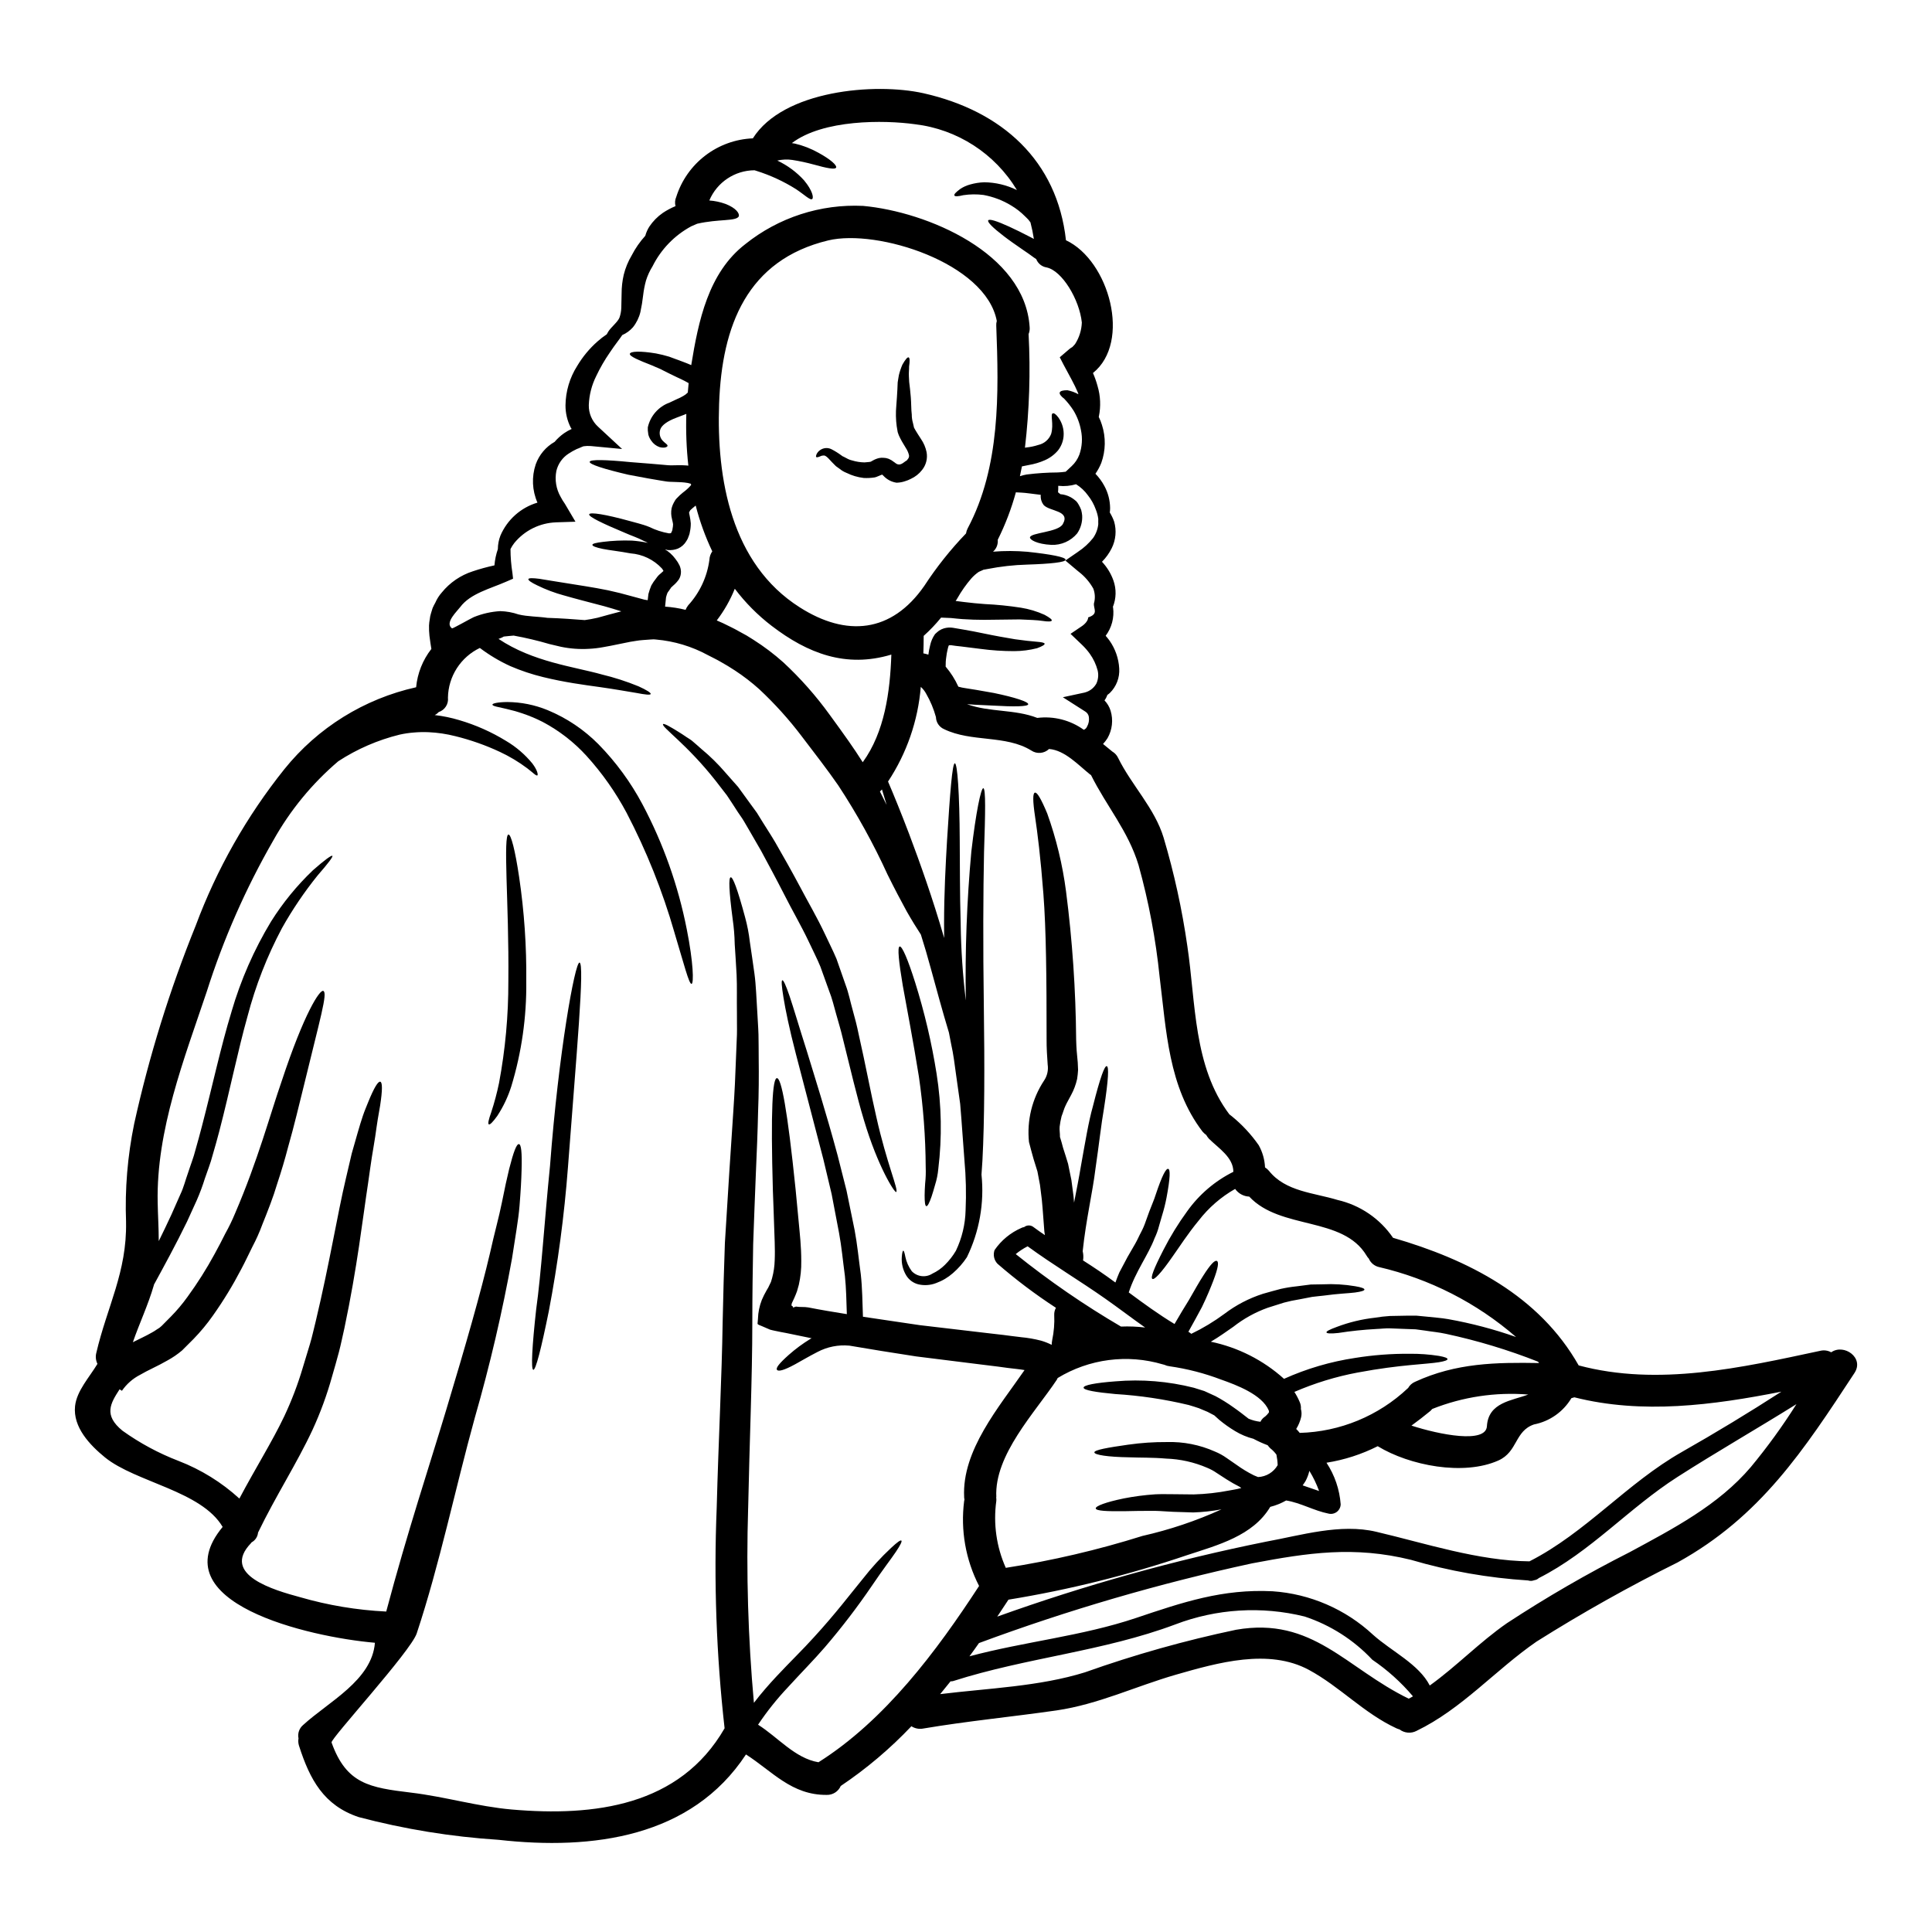 <?xml version="1.0" encoding="UTF-8"?>
<!-- Uploaded to: ICON Repo, www.iconrepo.com, Generator: ICON Repo Mixer Tools -->
<svg fill="#000000" width="800px" height="800px" version="1.1" viewBox="144 144 512 512" xmlns="http://www.w3.org/2000/svg">
 <g>
  <path d="m629.29 502.37c3.367-2.363 8.824 1.441 6.164 5.488-13.434 20.469-24.887 38.039-46.863 50.195h0.004c-12.812 6.359-25.289 13.363-37.395 20.984-10.973 7.578-19.715 17.816-31.82 23.672h0.004c-1.449 0.746-3.199 0.594-4.496-0.395-0.293-0.078-0.578-0.18-0.852-0.309-8.598-3.988-14.934-11.02-23.164-15.469-10.66-5.742-24.094-1.926-35.234 1.27-10.691 3.082-20.508 7.836-31.648 9.473-11.809 1.695-23.645 2.828-35.375 4.809v0.004c-1.07 0.191-2.176-0.031-3.086-0.621-5.641 5.949-11.918 11.258-18.723 15.832-0.641 1.469-2.106 2.402-3.707 2.363-9.305 0.086-14.422-6.25-21.406-10.719-14.453 21.977-40.586 25.422-65.555 22.625-12.523-0.805-24.941-2.82-37.078-6.023-9.25-3.086-12.953-9.957-15.812-18.895v0.004c-0.203-0.637-0.254-1.312-0.141-1.969-0.277-1.328 0.203-2.703 1.25-3.566 6.731-6.164 18.211-11.809 19.004-21.773-17.59-1.527-56.984-10.629-40.355-30.699-5.629-9.562-22.996-11.809-31.168-18.414-4.016-3.277-8.539-8-7.945-13.602 0.453-4.074 3.762-7.582 5.938-11.199h-0.004c-0.438-0.887-0.547-1.898-0.312-2.859 2.859-12.305 8.148-21.434 7.891-34.727h0.004c-0.332-8.73 0.391-17.465 2.148-26.02 3.961-17.941 9.422-35.52 16.316-52.547 5.578-14.984 13.512-28.98 23.504-41.461 8.836-10.98 21.145-18.633 34.902-21.691 0.348-3.703 1.75-7.223 4.039-10.152-0.168-1.02-0.34-2.148-0.508-3.481-0.098-0.914-0.137-1.836-0.113-2.754 0.031-0.559 0.098-1.117 0.199-1.668 0.051-0.512 0.152-1.012 0.309-1.5l0.371-1.215 0.027-0.082 0.113-0.312 0.027-0.031 0.082-0.168 0.168-0.367 0.371-0.68v-0.004c0.43-0.988 1.012-1.902 1.727-2.711 2.133-2.621 4.984-4.566 8.203-5.602 1.879-0.633 3.797-1.156 5.738-1.574 0.121-1.465 0.426-2.91 0.902-4.301 0.008-1.23 0.238-2.445 0.684-3.59 1.809-4.227 5.406-7.43 9.812-8.738-1.414-3.211-1.574-6.832-0.453-10.156 0.902-2.516 2.676-4.621 5-5.945 0.734-0.867 1.582-1.637 2.512-2.293 0.633-0.438 1.305-0.816 2.008-1.129-0.082-0.141-0.195-0.254-0.281-0.426h0.004c-0.902-1.809-1.367-3.805-1.359-5.824 0.043-3.711 1.117-7.336 3.109-10.465 1.445-2.426 3.258-4.609 5.375-6.477 0.773-0.688 1.594-1.324 2.457-1.895 0.117-0.246 0.25-0.48 0.395-0.707 0.762-1.215 2.488-2.519 2.969-3.707 0.297-0.848 0.461-1.734 0.484-2.629 0.027-1.156 0.055-2.406 0.082-3.731-0.004-1.688 0.188-3.367 0.566-5.008 0.449-1.812 1.164-3.547 2.121-5.148 0.965-1.875 2.172-3.613 3.59-5.176 0.234-0.859 0.594-1.68 1.074-2.434 0.957-1.43 2.176-2.668 3.594-3.644 1.051-0.699 2.172-1.297 3.34-1.781-0.211-0.809-0.145-1.668 0.195-2.434 1.375-4.363 4.062-8.195 7.699-10.973 3.633-2.781 8.035-4.371 12.605-4.555 8.035-12.754 32.355-14.82 45.191-11.961 20.898 4.695 35.465 17.902 37.785 38.965 11.453 5.371 17.395 26.98 7.152 35.184h0.004c0.488 1.117 0.898 2.273 1.215 3.449 0.781 2.629 0.898 5.406 0.344 8.09l-0.031 0.086c0.344 0.68 0.629 1.391 0.848 2.121 1.059 3.281 1 6.824-0.168 10.07-0.406 1.016-0.93 1.984-1.555 2.883 0.934 0.961 1.73 2.043 2.363 3.223 0.98 1.797 1.504 3.809 1.527 5.856 0 0.395-0.027 0.789-0.086 1.18 0.469 0.77 0.859 1.582 1.16 2.434 0.668 2.344 0.438 4.856-0.652 7.039-0.66 1.328-1.527 2.539-2.574 3.59 1.34 1.426 2.371 3.113 3.027 4.953 0.812 2.277 0.762 4.769-0.141 7.012 0.031 0.055 0.051 0.109 0.055 0.172 0.344 2.652-0.359 5.336-1.969 7.477 0.344 0.426 0.707 0.82 1.02 1.27v0.004c1.527 2.172 2.422 4.727 2.574 7.379 0.16 2.441-0.762 4.828-2.516 6.535-0.199 0.199-0.426 0.312-0.625 0.48-0.109 0.254-0.195 0.512-0.34 0.789-0.141 0.277-0.285 0.453-0.426 0.676l0.004-0.004c0.742 0.766 1.297 1.699 1.613 2.719 0.746 2.441 0.453 5.082-0.82 7.297-0.344 0.543-0.738 1.055-1.18 1.527 0.82 0.676 1.641 1.328 2.461 2.008 0.664 0.387 1.199 0.969 1.527 1.668 3.566 7.266 9.703 13.32 12.074 21.18 2.789 9.395 4.887 18.977 6.277 28.676 2.262 15.074 1.574 31.93 11.145 44.629v0.004c0.207 0.141 0.402 0.289 0.594 0.453 2.742 2.223 5.16 4.82 7.184 7.719 1.004 1.805 1.578 3.816 1.668 5.883 0.395 0.242 0.75 0.547 1.047 0.906 4.383 5.512 11.879 5.797 18.184 7.719 5.984 1.375 11.23 4.953 14.691 10.023 19.969 5.797 38.719 15.328 49.199 33.82 21.098 5.629 43.156 0.594 64.027-3.871 0.98-0.234 2.016-0.094 2.894 0.395zm-21.293 30.402c4.383-5.289 8.414-10.852 12.078-16.66-10.465 6.531-21.129 12.637-31.508 19.285-12.922 8.266-23.023 19.852-36.766 26.812l-0.004 0.004c-0.336 0.309-0.762 0.504-1.215 0.562-0.52 0.215-1.102 0.234-1.637 0.059-10.512-0.66-20.918-2.488-31.023-5.461-15.047-3.703-27.184-1.898-42.117 0.934-24.594 5.316-48.777 12.375-72.371 21.125-0.824 1.18-1.668 2.363-2.519 3.508 14.594-3.902 29.809-5.344 44.117-10.152 12.445-4.188 22.965-7.75 36.211-7.086h0.004c9.941 0.68 19.348 4.754 26.641 11.543 4.891 4.383 12.102 7.75 15.016 13.434 7.129-5.117 13.184-11.48 20.469-16.531 10.48-6.875 21.34-13.156 32.523-18.812 11.539-6.246 23.477-12.414 32.102-22.562zm-18.277-3.988c8.965-5.094 17.758-10.422 26.371-15.98-18.156 3.59-36.852 6.055-54.867 1.5-0.258 0.09-0.523 0.164-0.789 0.223-2.16 3.621-5.758 6.152-9.898 6.961-5.176 1.75-4.269 7.238-9.445 9.555-9.219 4.129-23.559 1.359-31.984-3.785-4.269 2.156-8.852 3.633-13.574 4.379 2.172 3.293 3.469 7.086 3.758 11.023-0.02 0.789-0.395 1.523-1.023 2.004-0.625 0.477-1.438 0.645-2.199 0.457-3.844-0.762-7.379-2.859-11.227-3.481-1.32 0.754-2.742 1.324-4.215 1.695-4.582 7.691-13.914 10.125-22.004 12.785-15.438 5.238-31.281 9.188-47.371 11.809l-2.973 4.496 0.004-0.004c23.211-8.34 47.004-14.977 71.184-19.852 9.332-1.695 19.738-4.891 29.27-2.629 13.121 3.082 27.008 7.695 40.586 7.832 14.953-7.609 25.836-20.73 40.398-28.988zm-37.84-23.562c-0.105-0.113-0.199-0.238-0.285-0.363-7.93-3.129-16.102-5.598-24.434-7.383-1.926-0.426-3.762-0.566-5.488-0.852-0.879-0.113-1.723-0.227-2.516-0.34l-2.406-0.086c-1.527-0.055-2.973-0.113-4.328-0.168-1.359-0.055-2.602 0.141-3.762 0.168v0.004c-3.344 0.18-6.676 0.527-9.98 1.047-2.094 0.227-3.055 0.141-3.148-0.141-0.094-0.285 0.734-0.734 2.754-1.473 3.25-1.23 6.641-2.043 10.094-2.43 1.305-0.219 2.617-0.371 3.938-0.453 1.414-0.031 2.941-0.059 4.555-0.086h2.516l2.66 0.254c1.84 0.223 3.785 0.312 5.824 0.676v0.004c6.086 1.09 12.07 2.668 17.902 4.723-10.43-9.055-22.918-15.422-36.371-18.551-1.188-0.281-2.176-1.113-2.66-2.234-0.23-0.234-0.434-0.5-0.594-0.789-6.277-10.492-22.793-6.731-31.094-15.641-1.496-0.059-2.875-0.812-3.734-2.035-3.738 2.125-7.016 4.969-9.645 8.371-3.027 3.676-5.062 6.926-6.785 9.332-3.336 4.836-5.035 6.477-5.512 6.137-0.477-0.34 0.254-2.434 2.945-7.691 1.82-3.562 3.918-6.977 6.277-10.211 3.16-4.441 7.367-8.039 12.25-10.469 0-3.816-3.844-6.191-6.445-8.738h-0.004c-0.281-0.309-0.527-0.652-0.734-1.02-0.363-0.262-0.695-0.562-0.988-0.902-9.055-11.848-9.59-26.766-11.371-41.031v-0.004c-1.023-10.012-2.891-19.918-5.59-29.613-2.754-9.055-8.484-15.582-12.594-23.844-0.074-0.02-0.141-0.059-0.199-0.113-3.055-2.434-6.731-6.481-10.918-6.789-1.285 1.227-3.25 1.391-4.723 0.395-6.785-4.188-15.836-2.121-23.105-5.656-1.277-0.555-2.113-1.801-2.148-3.195-0.594-2.156-1.457-4.227-2.574-6.164-0.367-0.695-0.855-1.316-1.441-1.844-0.734 8.961-3.719 17.59-8.68 25.09 1.527 3.562 3.449 8.266 5.598 13.914 2.859 7.582 6.195 16.926 9.277 27.551 0-1.18-0.027-2.402-0.027-3.562 0-8.426 0.426-15.98 0.789-22.285 0.789-12.594 1.387-20.449 2.066-20.449 0.68 0 1.242 7.832 1.301 20.535 0.059 6.297 0 13.828 0.254 22.145h-0.004c0.094 6.742 0.547 13.473 1.359 20.164-0.223-13.176 0.266-26.355 1.465-39.48 1.215-10.406 2.547-16.77 3.168-16.77 0.68 0.086 0.539 6.59 0.195 16.969-0.223 10.438-0.281 24.797-0.055 40.727 0.223 15.93 0.195 30.402-0.367 40.934-0.086 1.332-0.168 2.602-0.254 3.789h0.004c0.781 7.516-0.562 15.098-3.875 21.891-1.035 1.566-2.285 2.984-3.707 4.211-1.305 1.148-2.809 2.039-4.441 2.629-1.484 0.574-3.109 0.695-4.664 0.344-1.355-0.324-2.523-1.176-3.254-2.363-0.891-1.469-1.305-3.176-1.18-4.891 0.082-1.102 0.223-1.668 0.395-1.668 0.168 0 0.34 0.539 0.539 1.574h-0.004c0.289 1.398 0.875 2.723 1.727 3.871 1.438 1.484 3.723 1.746 5.457 0.621 1.23-0.574 2.348-1.359 3.309-2.316 1.129-1.113 2.109-2.367 2.914-3.734 1.602-3.344 2.477-6.988 2.57-10.691 0.203-4.449 0.098-8.91-0.309-13.348-0.395-4.863-0.676-9.73-1.129-14.906-0.367-2.574-0.734-5.176-1.102-7.832-0.367-2.656-0.676-5.305-1.285-7.988-0.195-1.047-0.395-2.039-0.59-3.055-1.812-5.973-3.336-11.684-4.781-16.926-0.879-3.223-1.75-6.223-2.656-9.055-1.133-1.723-2.406-3.785-3.762-6.164-1.527-2.797-3.25-6.055-5.008-9.617l-0.004 0.004c-3.754-8.238-8.141-16.18-13.113-23.746-1.387-2.008-2.996-4.211-4.664-6.418s-3.336-4.352-5.035-6.617c-3.387-4.473-7.156-8.645-11.254-12.473-2.019-1.812-4.172-3.469-6.441-4.957l-1.867-1.18-1.754-1.02c-1.129-0.676-2.363-1.242-3.543-1.867-4.238-2.305-8.91-3.711-13.715-4.129-0.195-0.027-0.648-0.055-0.648-0.055l-0.961 0.055-1.926 0.141c-1.305 0.086-2.203 0.312-3.277 0.453-2.289 0.426-4.641 0.992-7.156 1.414-1.262 0.238-2.539 0.391-3.82 0.453-2.484 0.148-4.973-0.031-7.41-0.535-1.047-0.254-2.094-0.512-3.109-0.734v-0.004c-3.109-0.91-6.262-1.656-9.445-2.234-0.879 0.059-1.754 0.168-2.629 0.254l-0.004 0.004c-0.293 0.184-0.605 0.332-0.93 0.449l-0.453 0.168c9.133 6.109 19.852 7.324 27.348 9.418v0.004c3.328 0.797 6.59 1.852 9.758 3.148 2.176 0.992 3.332 1.727 3.223 2.039s-1.445 0.168-3.789-0.285c-2.316-0.371-5.656-0.992-9.84-1.574-4.184-0.582-9.219-1.242-14.875-2.629-2.981-0.723-5.894-1.695-8.711-2.91-2.856-1.305-5.559-2.918-8.062-4.809-2.492 1.191-4.602 3.055-6.094 5.375-1.492 2.324-2.312 5.016-2.359 7.777 0.203 1.703-0.828 3.312-2.461 3.844-0.293 0.332-0.648 0.598-1.047 0.789 2.223 0.254 4.418 0.711 6.562 1.359 4.332 1.277 8.48 3.121 12.332 5.484 2.656 1.566 5.019 3.59 6.977 5.977 1.387 1.84 1.527 2.973 1.359 3.148-0.285 0.285-1.18-0.707-2.715-1.867-2.25-1.688-4.668-3.137-7.211-4.328-3.805-1.781-7.773-3.18-11.852-4.184-2.309-0.586-4.668-0.938-7.043-1.047-1.32-0.062-2.644-0.031-3.961 0.086-1.262 0.098-2.519 0.285-3.758 0.562-5.769 1.422-11.258 3.801-16.234 7.043-6.93 5.898-12.754 12.984-17.195 20.93-7.309 12.703-13.234 26.152-17.668 40.121-5.996 17.875-13.406 36.738-13.008 55.891 0.055 3.281 0.285 6.762 0.285 10.234 1.129-2.289 2.258-4.641 3.367-7.047 0.789-1.75 1.574-3.531 2.363-5.344 0.852-1.75 1.359-3.844 2.066-5.797 0.621-1.949 1.469-4.07 1.922-5.934 0.566-2.066 1.18-4.133 1.699-6.223 2.797-10.691 5.004-21.098 7.871-30.461l-0.004-0.004c2.438-8.375 5.953-16.398 10.465-23.867 3.129-4.977 6.859-9.547 11.113-13.605 3.086-2.715 4.926-4.047 5.148-3.816 0.223 0.227-1.16 2.035-3.844 5.117h-0.004c-3.551 4.402-6.731 9.094-9.5 14.027-3.945 7.414-7.012 15.266-9.137 23.387-2.574 9.164-4.641 19.543-7.477 30.434-0.539 2.121-1.16 4.238-1.754 6.297-0.59 2.289-1.355 4.102-2.035 6.137h-0.004c-0.613 1.992-1.34 3.949-2.176 5.859-0.879 1.922-1.723 3.785-2.574 5.656-3 6.164-6.027 11.68-8.797 16.766v0.086c-1.496 5.203-3.816 10.066-5.57 15.129 1.84-0.934 3.543-1.695 4.949-2.516v0.004c0.492-0.262 0.965-0.555 1.418-0.879 0.465-0.25 0.895-0.562 1.27-0.934 0.82-0.824 1.609-1.641 2.406-2.434v0.004c1.613-1.637 3.098-3.398 4.438-5.266 2.633-3.609 5.023-7.387 7.156-11.312 1.043-1.867 1.969-3.703 2.883-5.512v0.004c0.961-1.719 1.82-3.496 2.574-5.32 6.082-14.137 9.25-26.133 12.359-35.066 5.969-18.047 10.098-24.297 11.02-23.871 1.211 0.539-0.852 7.324-5.262 25.539-1.16 4.582-2.363 9.867-4.102 15.949-0.789 3.055-1.75 6.277-2.887 9.703-1.016 3.449-2.434 7.043-3.961 10.832h0.004c-0.727 1.969-1.586 3.887-2.57 5.742-0.965 1.926-1.898 3.961-2.973 5.969v-0.004c-2.215 4.258-4.715 8.363-7.488 12.281-1.547 2.207-3.269 4.285-5.148 6.219-1.02 0.992-2.039 2.012-3.055 3.055-1.188 1.004-2.477 1.887-3.844 2.633-2.629 1.527-5.176 2.574-7.269 3.816-1.934 0.992-3.586 2.445-4.816 4.234l-0.621-0.395c-2.434 3.758-4.297 6.844 0.762 10.973 4.59 3.285 9.578 5.977 14.848 8 5.953 2.293 11.426 5.68 16.137 9.984 4.297-8.117 8.711-15.102 11.906-21.832 1.953-4.152 3.59-8.441 4.891-12.84 0.648-2.148 1.27-4.211 1.895-6.25 0.621-2.039 1.02-4.043 1.527-5.996 3.734-15.668 5.742-28.367 8.004-37.895 0.562-2.406 1.074-4.609 1.555-6.648 0.566-2.008 1.102-3.844 1.574-5.512 0.473-1.664 0.934-3.148 1.387-4.496 0.453-1.348 0.965-2.492 1.359-3.508 1.641-4.047 2.688-5.656 3.25-5.488s0.594 2.148-0.055 6.359c-0.195 1.047-0.395 2.234-0.621 3.594-0.227 1.359-0.426 2.887-0.676 4.582s-0.594 3.543-0.906 5.543-0.621 4.269-0.965 6.691c-1.469 9.562-2.856 22.258-6.297 38.551-0.48 2.035-0.879 4.156-1.441 6.277s-1.18 4.297-1.84 6.562c-1.34 4.816-3.059 9.516-5.148 14.055-4.129 8.879-9.785 17.59-14.453 27.262-0.102 1.102-0.746 2.078-1.723 2.602-0.055 0.059-0.086 0.141-0.141 0.199-8.117 8.426 6.277 12.5 12.953 14.309 7.453 2.164 15.129 3.445 22.879 3.82 5.629-21.18 11.48-38.715 15.922-53.531 5.231-17.367 9.109-30.941 11.566-41.406 1.156-5.258 2.406-9.645 3.148-13.383 0.742-3.738 1.387-6.691 1.949-8.992 1.18-4.637 1.969-6.617 2.574-6.562 0.605 0.055 0.852 2.148 0.707 6.957-0.055 2.43-0.227 5.512-0.539 9.387-0.312 3.879-1.156 8.371-1.969 13.801h0.004c-2.578 14.293-5.883 28.441-9.895 42.395-5.176 18.75-9.305 38.801-15.387 57.129-1.574 4.75-22.906 27.973-22.57 28.906 3.938 11.02 10.098 11.961 21.098 13.293 8.965 1.074 17.621 3.676 26.645 4.469 21.887 1.895 44.512-0.879 56.418-21.523-2.188-19.414-2.887-38.965-2.09-58.488 0.48-18.184 1.355-34.477 1.574-49.125 0.141-7.266 0.367-14.395 0.594-20.984 0.422-6.59 0.789-12.785 1.156-18.582 0.371-5.797 0.734-11.199 1.074-16.262 0.34-5.066 0.566-9.727 0.707-14.082 0.082-2.176 0.168-4.269 0.254-6.277 0.055-1.969-0.031-3.906 0-5.742-0.059-3.676 0.055-7.086-0.086-10.098-0.141-3.012-0.367-5.797-0.508-8.266h0.004c-0.043-2.188-0.223-4.367-0.539-6.531-0.988-7.551-1.102-10.941-0.535-11.082 0.566-0.141 1.777 2.969 3.816 10.547 0.594 2.16 1.02 4.363 1.273 6.586 0.367 2.488 0.789 5.289 1.215 8.398 0.43 3.109 0.508 6.535 0.762 10.297 0.086 1.867 0.254 3.844 0.312 5.879 0.055 2.035 0.027 4.156 0.055 6.363 0.059 4.441 0.031 9.191-0.168 14.281-0.109 5.117-0.34 10.547-0.594 16.348-0.254 5.797-0.453 11.965-0.703 18.5-0.113 6.531-0.227 13.32-0.227 20.785 0 14.82-0.734 31.191-1.102 49.199l-0.004 0.004c-0.531 17.211-0.02 34.438 1.527 51.586 1.969-2.574 4.016-4.891 5.969-6.988 3.676-3.938 7.086-7.211 9.926-10.379 5.742-6.25 9.758-11.594 13.039-15.582 2.262-2.898 4.746-5.609 7.434-8.117 1.668-1.555 2.492-2.121 2.715-1.926 0.223 0.195-0.223 1.133-1.473 3-1.246 1.867-3.422 4.637-6.277 8.879-3.867 5.688-8.051 11.156-12.527 16.375-2.824 3.281-6.25 6.734-9.758 10.578v0.004c-2.922 3.086-5.582 6.418-7.945 9.953 5.316 3.367 9.785 8.906 16.008 9.953 17.621-11.117 31.309-29.441 42.562-46.719-3.566-6.934-4.945-14.781-3.957-22.512 0.012-0.145 0.043-0.285 0.086-0.426-0.059-0.199-0.09-0.41-0.086-0.621-0.621-12.387 9.219-23.812 16.008-33.656-0.621-0.109-1.305-0.195-2.035-0.285l-2.406-0.281-2.519-0.344c-1.527-0.168-3.055-0.367-4.555-0.562-5.992-0.734-11.734-1.449-17.219-2.148-6.25-0.965-12.133-1.898-17.711-2.859v0.004c-2.914-0.27-5.84 0.312-8.43 1.68-2.434 1.242-4.352 2.406-5.902 3.25-3.086 1.695-4.527 1.969-4.836 1.473-0.312-0.496 0.508-1.613 3.109-3.938 1.801-1.594 3.742-3.027 5.797-4.277 0.102-0.035 0.195-0.082 0.281-0.141-0.762-0.168-1.574-0.312-2.316-0.48l-3.281-0.676c-0.82-0.168-1.637-0.344-2.461-0.48-0.988-0.227-2.09-0.395-2.969-0.652-0.762-0.34-1.527-0.648-2.289-0.988-0.34-0.168-0.824-0.254-1.02-0.539l0.113-1.328c0.047-1.719 0.391-3.41 1.02-5.008 0.363-0.855 0.777-1.688 1.242-2.492l0.48-0.82 0.254-0.535c0.195-0.344 0.281-0.621 0.453-0.938l0.312-1.059c0.406-1.516 0.633-3.07 0.676-4.637 0.141-3.223-0.086-6.617-0.168-9.699-0.113-3.148-0.195-6.055-0.312-8.742-0.621-21.605-0.086-29.836 1.074-29.863 1.16-0.027 2.754 8.117 4.949 29.496 0.254 2.656 0.539 5.543 0.824 8.66 0.285 3.117 0.676 6.387 0.676 10.32 0.035 2.117-0.184 4.231-0.648 6.297-0.168 0.539-0.312 1.105-0.48 1.699-0.227 0.562-0.453 1.242-0.707 1.75l-0.621 1.332-0.086 0.25c-0.082 0.227-0.082 0.68 0.227 0.594l0.141 0.395c0.082 0 0.762-0.254 0.762-0.254 1.074 0.199 2.176 0.027 3.277 0.227 3.281 0.648 6.691 1.215 10.211 1.777-0.113-3.477-0.168-6.871-0.508-10.098-0.539-3.988-0.879-7.805-1.555-11.414s-1.359-7.086-1.969-10.32c-0.789-3.25-1.527-6.336-2.207-9.277-3.055-11.68-5.43-20.785-7.238-27.746-1.812-6.957-2.797-11.875-3.309-15.016-0.512-3.141-0.594-4.527-0.312-4.609 0.285-0.082 0.906 1.215 1.926 4.211 1.02 2.996 2.402 7.75 4.582 14.594 2.09 6.871 4.977 15.867 8.145 27.602 0.738 2.941 1.523 6.051 2.363 9.332 0.676 3.336 1.387 6.816 2.148 10.492 0.703 3.703 1.074 7.664 1.637 11.738 0.395 3.562 0.426 7.32 0.566 11.199 4.809 0.734 9.812 1.441 15.074 2.234 5.57 0.648 11.414 1.328 17.535 2.062 1.527 0.168 3.082 0.367 4.664 0.539l2.148 0.281 2.363 0.285v0.008c1.832 0.16 3.644 0.473 5.426 0.934 0.965 0.281 1.902 0.652 2.805 1.105 0.016-0.43 0.062-0.855 0.141-1.277 0.461-2.18 0.641-4.414 0.535-6.641-0.027-0.664 0.133-1.32 0.453-1.898-5.43-3.531-10.605-7.434-15.496-11.68-0.914-0.965-1.211-2.363-0.766-3.621 1.766-2.574 4.223-4.602 7.086-5.852 0.227-0.125 0.477-0.203 0.734-0.227 0.75-0.602 1.816-0.59 2.547 0.027 0.988 0.734 1.969 1.418 2.969 2.094-0.027-0.312-0.082-0.648-0.141-0.961-0.254-3.027-0.395-5.715-0.676-8.457-0.168-1.301-0.312-2.602-0.48-3.871-0.227-1.215-0.453-2.406-0.68-3.59-0.34-1.105-0.676-2.207-1.02-3.281-0.395-1.414-0.848-3.027-1.215-4.496l-0.004-0.004c-0.594-5.731 0.816-11.484 3.992-16.293 0.84-1.242 1.184-2.758 0.961-4.242-0.141-1.812-0.312-4.723-0.285-6.562 0-16.402-0.113-29.102-0.852-38.715-0.734-9.613-1.574-16.207-2.203-20.422-0.629-4.211-0.621-6.195-0.055-6.363s1.574 1.445 3.277 5.512c2.394 6.676 4.062 13.586 4.981 20.617 1.684 13.031 2.578 26.148 2.684 39.285 0.059 2.258 0.168 3.562 0.426 6.109l0.086 1.949c-0.043 0.805-0.129 1.609-0.254 2.406-0.328 1.469-0.859 2.891-1.574 4.215-0.594 1.156-1.18 2.121-1.527 2.914-0.395 0.82-0.648 1.84-1.02 2.754-0.227 0.906-0.395 1.828-0.508 2.754-0.086 0.906 0.113 1.812 0.082 2.715 0.312 0.961 0.539 1.812 0.824 2.887 0.453 1.414 0.906 2.797 1.328 4.238 0.285 1.418 0.594 2.859 0.879 4.301 0.168 1.414 0.371 2.856 0.566 4.297 0.055 0.562 0.082 1.129 0.141 1.695 0.676-3.453 1.301-6.59 1.781-9.5 1.211-6.734 2.062-11.965 3.191-15.953 2.012-7.973 3.148-10.887 3.707-10.719 0.559 0.168 0.48 3.309-0.762 11.285-0.707 3.938-1.273 9.277-2.262 16.035-0.734 6.082-2.488 13.348-3.367 21.719l-0.004 0.004c0.168 0.684 0.215 1.395 0.145 2.094-0.004 0.113-0.023 0.23-0.059 0.34 2.887 1.84 5.715 3.734 8.457 5.769 0.055 0.027 0.082 0.055 0.141 0.082 0.34-0.934 0.676-1.867 1.047-2.684 0.762-1.414 1.469-2.754 2.148-4.047 0.703-1.215 1.359-2.363 2.008-3.477 0.648-1.113 1.047-2.121 1.574-3.086 0.492-0.922 0.906-1.883 1.238-2.875 0.34-0.934 0.68-1.84 0.961-2.656 0.625-1.668 1.273-3.082 1.668-4.383 1.727-5.176 2.754-7.043 3.336-6.898 0.582 0.141 0.566 2.289-0.453 7.691v-0.004c-0.305 1.582-0.699 3.152-1.18 4.695-0.25 0.879-0.535 1.84-0.82 2.828h0.004c-0.285 1.09-0.672 2.152-1.16 3.168-1.641 4.379-5.066 8.852-6.844 14.367 3.961 2.941 7.918 5.824 12.129 8.367 1.41-2.43 2.684-4.551 3.816-6.359 1.555-2.715 2.754-4.836 3.762-6.391 2.008-3.168 3.109-4.215 3.648-3.961 0.539 0.254 0.395 1.723-0.965 5.289-0.676 1.75-1.609 4.07-2.996 6.926-1.02 1.895-2.207 4.102-3.594 6.562h0.008c0.117 0.082 0.242 0.16 0.367 0.227 0.145 0.09 0.277 0.195 0.395 0.312 3.086-1.484 6.023-3.258 8.777-5.293 3.078-2.34 6.531-4.137 10.211-5.316 1.664-0.48 3.223-0.906 4.723-1.301 1.391-0.309 2.797-0.535 4.215-0.68 1.332-0.168 2.574-0.312 3.734-0.48 1.156-0.027 2.258-0.027 3.25-0.055h0.004c2.848-0.137 5.703 0.031 8.512 0.508 1.723 0.285 2.461 0.594 2.461 0.879 0 0.285-0.789 0.562-2.519 0.789-1.73 0.223-4.414 0.285-8.266 0.82-0.961 0.113-1.969 0.195-3.082 0.34-1.102 0.199-2.262 0.426-3.508 0.68v-0.004c-1.332 0.211-2.652 0.492-3.957 0.844l-4.297 1.359h-0.004c-3.289 1.18-6.367 2.879-9.113 5.039-1.812 1.242-3.731 2.66-5.969 3.961v-0.004c7.227 1.504 13.922 4.902 19.402 9.84 5.996-2.699 12.336-4.562 18.84-5.539 4.797-0.773 9.652-1.141 14.508-1.102 2.586-0.023 5.168 0.164 7.719 0.566 1.574 0.285 2.262 0.566 2.262 0.848s-0.707 0.566-2.289 0.824c-1.582 0.254-4.016 0.426-7.551 0.762-3.535 0.34-8.148 0.879-13.945 1.969l0.004-0.004c-5.777 1.082-11.41 2.809-16.801 5.144 0.551 0.852 1.023 1.754 1.414 2.688 0.258 0.578 0.367 1.211 0.312 1.84 0.203 0.707 0.223 1.457 0.059 2.176-0.266 1.102-0.703 2.152-1.305 3.113 0.336 0.324 0.648 0.676 0.934 1.043 10.668-0.289 20.855-4.492 28.621-11.809 0.027 0 0.055-0.027 0.086-0.055 0.41-0.746 1.059-1.332 1.84-1.668 10.898-5.035 21.555-5.176 32.895-4.981zm-2.887 8.344c-8.656-0.691-17.352 0.613-25.422 3.82-0.156 0.191-0.328 0.371-0.512 0.535-1.641 1.359-3.305 2.633-5.008 3.879 7.438 2.406 19.715 4.836 19.996 0.168 0.379-6.34 6.602-6.758 10.953-8.402zm-31.672 80.602c0.367-0.195 0.762-0.395 1.129-0.621-3.133-3.711-6.758-6.977-10.777-9.703-4.926-5.25-11.09-9.188-17.93-11.449-11.371-2.812-23.332-2.082-34.277 2.094-19.09 7.156-39.449 8.797-58.797 14.988-0.246 0.086-0.504 0.113-0.762 0.09-0.906 1.129-1.84 2.262-2.754 3.394 12.84-1.574 26.273-2.008 38.434-5.797v-0.004c13.062-4.644 26.422-8.406 39.988-11.258 20.328-3.539 29.094 10.18 45.754 18.266zm-23.75-55.035c-0.676-1.863-1.535-3.656-2.574-5.344-0.215 0.945-0.559 1.859-1.02 2.715-0.223 0.395-0.508 0.762-0.762 1.133 1.441 0.48 2.891 1.016 4.356 1.496zm-10.973-6.84h-0.004c-0.027-0.941-0.141-1.879-0.328-2.801-0.457-0.629-1-1.191-1.613-1.668-0.262-0.25-0.496-0.523-0.707-0.82-1.25-0.469-2.465-1.016-3.648-1.641-0.027-0.027-0.059-0.055-0.086-0.055-1.734-0.441-3.391-1.137-4.918-2.066-1.469-0.883-2.867-1.875-4.184-2.969-0.484-0.426-0.906-0.824-1.305-1.18l-1.781-0.934c-0.73-0.312-1.695-0.707-2.289-0.961-0.906-0.312-1.84-0.594-2.797-0.879l-0.004 0.004c-6.363-1.523-12.844-2.488-19.375-2.887-5.176-0.48-8.398-1.02-8.398-1.695 0-0.676 3.195-1.27 8.426-1.668 6.977-0.598 14.004-0.023 20.789 1.695 0.934 0.312 1.867 0.594 2.797 0.879 0.988 0.453 1.969 0.906 2.914 1.332l0.004-0.004c1.664 0.891 3.269 1.891 4.805 2.996 1.473 1.02 2.754 2.039 3.992 3 1.004 0.422 2.062 0.699 3.148 0.816 0.195-0.426 0.488-0.801 0.848-1.102 0.336-0.223 0.637-0.488 0.906-0.785 0.055-0.059 0.367-0.453 0.453-0.539 0.004-0.062 0.023-0.117 0.055-0.172-0.027-0.141-0.027-0.254-0.055-0.395-1.781-4.242-8.684-6.789-12.594-8.176v0.004c-4.418-1.688-9.012-2.875-13.691-3.543-0.48-0.055-0.949-0.188-1.387-0.395-0.141-0.023-0.281-0.059-0.418-0.109-9.383-2.785-19.504-1.469-27.859 3.617-0.082 0.141-0.141 0.285-0.223 0.453-5.797 8.711-16.602 19.941-16.035 31.094 0 0.027-0.031 0.055-0.031 0.082h-0.004c0.055 0.32 0.066 0.645 0.031 0.965-0.832 6.023 0.039 12.16 2.516 17.711 12.266-1.906 24.371-4.734 36.211-8.457 7.207-1.629 14.23-3.988 20.957-7.043-2.469 0.461-4.969 0.734-7.481 0.82-1.805-0.055-3.59-0.109-5.312-0.168-1.641-0.055-3.195-0.223-4.695-0.25-3.027 0-5.769 0-8.09 0.082-4.695 0.059-7.695-0.055-7.75-0.734-0.082-0.621 2.688-1.668 7.352-2.629v-0.004c2.773-0.547 5.582-0.914 8.402-1.102 1.574-0.086 3.281-0.027 5.035-0.027 1.668 0.027 3.394 0.027 5.176 0.055h-0.004c3.176-0.09 6.332-0.441 9.449-1.047 0.734-0.141 1.5-0.25 2.121-0.395l1.047-0.254c-0.168-0.113-0.312-0.223-0.48-0.34-1.184-0.598-2.336-1.254-3.453-1.969-0.852-0.539-1.695-1.102-2.574-1.668-0.793-0.555-1.648-1.02-2.547-1.387-3.445-1.484-7.137-2.309-10.887-2.434-3.562-0.312-6.926-0.227-9.758-0.34-5.711-0.086-9.219-0.652-9.246-1.305-0.027-0.648 3.508-1.27 9.078-2.062v0.004c3.352-0.477 6.738-0.703 10.125-0.68 4.387-0.129 8.746 0.73 12.754 2.519 1.09 0.445 2.125 1.012 3.082 1.695 0.852 0.594 1.723 1.18 2.574 1.777 1.477 1.074 3.035 2.019 4.668 2.832 0.367 0.168 0.73 0.312 1.102 0.453 2.16-0.094 4.117-1.281 5.191-3.152zm-41.52-36.738c2.133-0.09 4.273-0.004 6.394 0.254-3.543-2.492-6.957-5.117-10.547-7.637-6.758-4.754-13.887-8.992-20.59-13.887h-0.004c-1.121 0.57-2.18 1.262-3.148 2.062 8.812 7.078 18.137 13.5 27.895 19.207zm-6.023-212.62c0-0.508-0.027-0.961 0-1.414-0.109-0.852-0.328-1.688-0.652-2.488-0.488-1.359-1.191-2.629-2.09-3.762-0.844-1.176-1.914-2.176-3.148-2.941-1.492 0.441-3.059 0.586-4.609 0.422h-0.113c0.02 0.57 0 1.137-0.055 1.703l0.621 0.508c0.965 0.07 1.906 0.352 2.754 0.816 0.422 0.238 0.816 0.512 1.184 0.824l0.109 0.109 0.086 0.031c0.066 0.098 0.145 0.191 0.223 0.281 0.031 0 0.172 0.199 0.172 0.199l0.25 0.395h0.004c0.293 0.484 0.539 0.996 0.738 1.527 0.121 0.465 0.207 0.938 0.254 1.414 0.113 1.707-0.355 3.402-1.328 4.809-1.688 2.019-4.219 3.137-6.848 3.027-3.844-0.195-5.711-1.387-5.656-1.969 0.141-1.305 7.477-1.332 8.711-3.543 2.094-3.676-3.59-3.309-5.117-5.094-0.266-0.355-0.465-0.754-0.594-1.18-0.137-0.48-0.184-0.977-0.141-1.473-2.207-0.254-3.938-0.539-5.231-0.594-0.426-0.027-0.762-0.027-1.105-0.055-0.082 0-0.168-0.027-0.25-0.027h-0.004c-1.188 4.344-2.797 8.562-4.809 12.594 0.117 1.188-0.344 2.363-1.246 3.148 3.043-0.246 6.098-0.238 9.137 0.027 6.297 0.676 10.066 1.414 10.098 2.094 0.027 0.68-3.988 1.102-10.184 1.301-3.551 0.098-7.09 0.496-10.574 1.18l-0.762 0.141-0.223 0.027-0.227 0.113c-0.34 0.168-0.676 0.312-1.02 0.453h-0.008c-0.723 0.496-1.383 1.074-1.969 1.727-1.406 1.625-2.644 3.387-3.703 5.258-0.141 0.254-0.301 0.5-0.48 0.734 0.762 0.086 1.527 0.195 2.234 0.285 1.922 0.254 3.703 0.395 5.488 0.539 3.203 0.148 6.391 0.473 9.559 0.961 2.172 0.344 4.293 0.984 6.297 1.891 1.328 0.734 2.008 1.242 1.895 1.527-0.113 0.285-0.961 0.312-2.434 0.086-1.473-0.223-3.453-0.285-6.082-0.395-2.656 0.027-5.824 0.086-9.387 0.113-1.781 0-3.789-0.055-5.797-0.195-0.965-0.086-1.969-0.168-2.973-0.285-0.879-0.027-1.777-0.086-2.656-0.113v0.004c-1.406 1.73-2.949 3.348-4.609 4.836 0 1.527-0.031 3.082-0.086 4.637 0.449 0.086 0.895 0.199 1.328 0.34 0.105-0.848 0.266-1.688 0.48-2.516 0.219-1.012 0.633-1.973 1.219-2.828l0.082-0.109 0.086-0.086c0.312-0.285 0.621-0.566 0.961-0.82 0.395-0.258 0.824-0.457 1.273-0.598 0.766-0.227 1.574-0.285 2.363-0.168 0.961 0.168 1.898 0.312 2.828 0.48 1.84 0.312 3.562 0.648 5.176 0.988 3.25 0.68 6.109 1.18 8.48 1.574 2.434 0.34 4.215 0.535 5.629 0.648 1.414 0.113 2.176 0.254 2.234 0.535 0.059 0.281-0.68 0.707-1.969 1.18l0.004 0.004c-1.984 0.512-4.027 0.773-6.082 0.785-2.988 0.004-5.973-0.195-8.938-0.594-1.637-0.195-3.367-0.422-5.176-0.648l-1.301-0.141c-0.594-0.082-1.102-0.168-1.387-0.195-0.621 0.027-0.395-0.027-0.594 0.141l0.004-0.004c-0.121 0.344-0.215 0.691-0.285 1.047-0.152 0.625-0.266 1.258-0.336 1.895-0.137 0.859-0.191 1.73-0.172 2.602 1.367 1.605 2.5 3.394 3.367 5.316 0.664 0.188 1.34 0.328 2.027 0.418l2.66 0.422c1.668 0.285 3.25 0.566 4.691 0.824 5.715 1.18 9.223 2.363 9.137 2.996-0.086 0.633-3.703 0.68-9.5 0.344-1.445-0.059-3.027-0.141-4.75-0.227-0.621-0.055-1.305-0.082-1.969-0.141 5.969 2.18 12.672 1.305 18.637 3.648l-0.004-0.008c4.352-0.535 8.746 0.586 12.305 3.148 0.398-0.145 0.715-0.453 0.875-0.848 0.434-0.773 0.602-1.668 0.48-2.543-0.086-0.602-0.438-1.133-0.961-1.445l-5.938-3.789 5.769-1.242-0.004-0.004c1.25-0.305 2.324-1.086 3-2.176 0.094-0.141 0.168-0.293 0.227-0.453 0.41-1.031 0.492-2.168 0.227-3.25-0.418-1.574-1.117-3.059-2.066-4.387-0.621-0.863-1.324-1.668-2.094-2.402l-3.023-2.887 2.754-1.867c0.961-0.594 1.922-1.574 1.922-2.488 2.828-0.934 1.387-2.207 1.527-3.703v0.004c0.371-1.297 0.309-2.68-0.168-3.938-0.926-1.656-2.164-3.117-3.648-4.297l-0.562-0.453-3.195-2.688 3.367-2.316-0.004-0.004c1.516-0.996 2.859-2.227 3.988-3.648 0.758-1.078 1.234-2.332 1.371-3.644zm-5.008-18.469h0.004c0.715-2.062 0.863-4.281 0.426-6.418-0.34-1.871-1.02-3.668-2.008-5.289-0.707-1.094-1.512-2.117-2.406-3.055-0.906-0.703-1.359-1.301-1.215-1.695 0.141-0.398 0.848-0.594 2.008-0.594v-0.004c1.027 0.203 2.019 0.566 2.938 1.074-0.055-0.137-0.082-0.281-0.141-0.449-0.906-2.18-2.289-4.555-3.789-7.383l-1.016-1.969 2.574-2.203c0.234-0.195 0.492-0.367 0.762-0.512 0.223-0.281 0.48-0.453 0.703-0.762h0.004c1.109-1.715 1.734-3.699 1.809-5.738-0.648-6.137-5.258-13.746-9.332-14.594v-0.004c-1.246-0.188-2.297-1.027-2.754-2.203-0.168-0.113-0.371-0.227-0.508-0.34-0.512-0.371-1.047-0.762-1.527-1.105-0.539-0.367-1.047-0.703-1.527-1.047-1.969-1.355-3.707-2.57-5.094-3.644-2.797-2.152-4.328-3.648-4.07-4.129 0.262-0.48 2.363 0.195 5.57 1.664 1.613 0.734 3.508 1.668 5.629 2.773 0.285 0.168 0.594 0.312 0.906 0.48l-0.004 0.004c-0.227-1.477-0.527-2.941-0.902-4.387l-0.539-0.707c-0.25-0.281-0.621-0.621-0.934-0.934-1.082-1.09-2.301-2.039-3.617-2.824-2.262-1.379-4.754-2.328-7.356-2.805-1.777-0.23-3.578-0.207-5.348 0.059-1.387 0.34-2.203 0.395-2.363 0.082-0.156-0.312 0.426-0.906 1.574-1.75h0.004c0.789-0.523 1.66-0.914 2.574-1.16 1.215-0.348 2.469-0.547 3.734-0.594 3.012 0.031 5.977 0.738 8.684 2.066-5.832-9.688-15.816-16.129-27.043-17.449-8.172-1.133-24.293-1.305-32.605 5.004 0.285 0.059 0.594 0.086 0.848 0.141 2.176 0.516 4.269 1.336 6.223 2.43 3.25 1.781 4.891 3.309 4.668 3.906-0.285 0.621-2.574 0.141-5.902-0.789v0.004c-1.887-0.523-3.801-0.934-5.738-1.234-1.316-0.188-2.66-0.129-3.957 0.168 2.684 1.262 5.09 3.039 7.086 5.234 2.289 2.754 2.574 4.609 2.176 4.949-0.508 0.453-2.035-1.102-4.297-2.602l-0.004-0.004c-3.262-2.051-6.773-3.676-10.449-4.832l-0.535-0.168v-0.004c-5.238 0.023-9.961 3.172-11.992 8.004 1.457 0.105 2.894 0.41 4.269 0.906 2.859 1.102 3.789 2.547 3.543 3.309-0.762 1.359-5.344 0.648-11.02 1.949-0.508 0.227-1.016 0.426-1.574 0.68-4.434 2.391-8.02 6.098-10.266 10.605-0.734 1.176-1.316 2.438-1.73 3.762-0.355 1.289-0.609 2.606-0.762 3.938-0.164 1.492-0.41 2.973-0.73 4.438-0.355 1.465-1.027 2.836-1.969 4.016-0.781 0.887-1.746 1.594-2.832 2.066-0.676 1.047-1.922 2.543-3.305 4.637-1.367 1.973-2.566 4.055-3.594 6.223-1.199 2.394-1.871 5.016-1.969 7.691-0.051 2.18 0.848 4.273 2.461 5.742l6.363 5.902-8.344-0.789v0.004c-0.621-0.051-1.246-0.031-1.867 0.059-0.594 0.195-1.129 0.508-1.812 0.734h0.004c-0.766 0.363-1.5 0.777-2.203 1.246-1.609 1.051-2.754 2.684-3.199 4.555-0.461 2.352-0.062 4.793 1.133 6.871 0.324 0.629 0.691 1.23 1.105 1.805l2.824 4.781-5.176 0.168v0.004c-4.285 0.156-8.301 2.144-11.02 5.461-0.391 0.5-0.73 1.039-1.02 1.609 0.004 2.129 0.176 4.258 0.512 6.363l0.168 1.5-1.898 0.82c-4.102 1.812-9.445 3.109-12.102 6.691-0.852 1.129-3.844 3.902-2.461 5.398 0.09 0.094 0.184 0.18 0.285 0.254 0.168 0.113 5.176-2.754 5.797-3v0.004c2.231-0.902 4.59-1.434 6.988-1.574 1.645 0.043 3.273 0.34 4.832 0.875 2.461 0.594 5.148 0.535 7.664 0.906 3.621 0.113 6.957 0.367 9.898 0.594 1.074-0.141 2.176-0.344 3.394-0.621 2.012-0.566 4.133-1.133 6.297-1.699-1.527-0.48-3.086-0.961-4.527-1.355-3.961-1.047-7.609-1.969-10.664-2.859v0.004c-2.438-0.66-4.812-1.551-7.082-2.664-1.613-0.762-2.434-1.355-2.363-1.664 0.07-0.312 1.133-0.312 2.887-0.086 1.754 0.312 4.269 0.676 7.297 1.18 3.027 0.504 6.758 1.016 10.918 1.867 2.09 0.453 4.156 0.961 6.418 1.609 1.074 0.285 2.148 0.566 3.25 0.879 0.285 0.055 0.566 0.086 0.852 0.141 0.055-0.566 0.137-1.102 0.195-1.668h0.004c0.203-0.762 0.457-1.508 0.762-2.238 0.359-0.648 0.777-1.262 1.246-1.836 0.223-0.336 0.477-0.648 0.762-0.934l0.648-0.562 0.566-0.512c-0.117-0.238-0.258-0.469-0.422-0.676-2.172-2.332-5.141-3.754-8.312-3.988-3-0.566-5.602-0.824-7.352-1.18-1.75-0.359-2.754-0.734-2.754-1.074 0-0.34 1.016-0.566 2.797-0.789h-0.004c2.551-0.32 5.125-0.434 7.691-0.34 1.418 0.102 2.828 0.301 4.215 0.598-0.395-0.199-0.762-0.395-1.18-0.566-1.469-0.789-3.394-1.414-4.832-2.066-6.082-2.543-9.785-4.328-9.531-4.949 0.25-0.617 4.328 0.027 10.691 1.781 0.789 0.195 1.641 0.453 2.492 0.676 0.449 0.141 0.875 0.254 1.328 0.395h-0.008c0.5 0.152 0.992 0.332 1.473 0.535 1.629 0.801 3.363 1.359 5.148 1.672 0.703-0.027 0.48-0.027 0.703-0.34h0.004c0.055-0.098 0.094-0.203 0.113-0.312l0.086-0.168c0.035-0.129 0.055-0.262 0.055-0.395 0.09-0.398 0.137-0.805 0.141-1.215-0.059-0.367-0.113-0.676-0.285-1.359h0.004c-0.25-0.922-0.289-1.887-0.113-2.824 0.082-0.316 0.188-0.629 0.309-0.934 0.074-0.184 0.16-0.363 0.258-0.539l0.223-0.395 0.199-0.34c0.027-0.027 0.141-0.195 0.141-0.195l0.25-0.285 0.004 0.004c0.508-0.551 1.059-1.062 1.641-1.527 0.789-0.574 1.512-1.234 2.152-1.969-0.008-0.113-0.023-0.23-0.059-0.34-0.531-0.172-1.082-0.285-1.641-0.336-1.02-0.113-2.094-0.113-3.195-0.168l-0.906-0.031v-0.004c-0.328-0.016-0.66-0.051-0.988-0.109l-1.574-0.254c-1.016-0.168-2.008-0.34-2.969-0.508-1.926-0.371-3.703-0.707-5.316-0.992-6.418-1.5-10.352-2.754-10.234-3.422 0.117-0.664 4.242-0.566 10.805 0.082 1.637 0.141 3.449 0.254 5.371 0.426l2.969 0.254c0.512 0.055 1.02 0.109 1.574 0.141 0 0 0.48 0.027 0.59 0.027h0.734c1.047-0.027 2.234-0.059 3.508 0.027 0.199 0.027 0.395 0.027 0.594 0.055l0.004 0.004c-0.504-4.555-0.68-9.137-0.535-13.715-0.227 0.082-0.453 0.195-0.707 0.281-0.648 0.254-1.305 0.484-1.926 0.734-2.363 0.879-3.844 1.969-4.238 3.027-0.406 1.074-0.152 2.289 0.648 3.109 0.621 0.652 1.27 0.938 1.242 1.305 0.027 0.254-0.707 0.734-2.148 0.34v-0.004c-0.875-0.312-1.629-0.895-2.148-1.668-0.355-0.484-0.625-1.027-0.785-1.609-0.066-0.375-0.113-0.754-0.145-1.133-0.012-0.273-0.012-0.547 0-0.82 0.672-3.031 2.852-5.508 5.773-6.559 0.676-0.34 1.328-0.621 1.922-0.906h-0.004c0.594-0.242 1.172-0.527 1.727-0.852 0.434-0.238 0.832-0.543 1.18-0.902 0.055-0.824 0.141-1.668 0.223-2.492-0.961-0.562-2.09-1.102-3.191-1.609-0.625-0.312-1.273-0.621-1.871-0.906-0.535-0.285-1.074-0.539-1.574-0.789-0.992-0.566-2.035-0.906-2.914-1.332-3.703-1.445-6.195-2.488-6.027-3.148s2.715-0.789 6.957-0.082l0.008 0.004c1.164 0.223 2.316 0.504 3.449 0.848 1.129 0.426 2.363 0.879 3.676 1.359 0.676 0.254 1.414 0.539 2.176 0.879 1.895-11.621 4.496-24.492 14.34-32.07v-0.004c8.828-7.062 19.93-10.664 31.223-10.121 17.027 1.574 42.848 12.527 44.117 32.098 0.062 0.633-0.031 1.277-0.277 1.863 0.527 10.051 0.203 20.125-0.965 30.121 0.105-0.004 0.211-0.023 0.309-0.055 1.109-0.109 2.199-0.34 3.258-0.684 1.531-0.34 2.789-1.422 3.363-2.879 0.789-2.66-0.312-5.262 0.453-5.488 0.281-0.113 0.82 0.195 1.496 1.129 1.027 1.438 1.508 3.191 1.359 4.949-0.117 1.359-0.629 2.66-1.469 3.734-0.961 1.141-2.176 2.039-3.543 2.629-1.34 0.586-2.746 1.004-4.188 1.246-0.594 0.113-1.18 0.254-1.84 0.371-0.168 0.875-0.34 1.75-0.535 2.602v-0.004c0.59-0.203 1.195-0.352 1.809-0.453 2.719-0.344 5.461-0.523 8.203-0.539 0.762-0.027 1.473-0.109 2.121-0.195l1.574-1.473c0.914-0.848 1.617-1.898 2.055-3.07zm-29.609 19.57c8.66-16.289 8.266-35.746 7.582-53.703-0.031-0.43 0.02-0.863 0.141-1.273-2.887-15.387-31.648-24.461-44.656-21.352-21.523 5.176-28.199 22.598-28.934 43.297-0.703 19.766 3.148 42.395 21.383 53.957 12.301 7.836 24.293 6.844 33.004-5.711 3.238-4.965 6.934-9.613 11.047-13.883 0.07-0.465 0.219-0.914 0.434-1.332zm-20.223 33.43c-0.02 0.023-0.051 0.035-0.082 0.031-11.934 3.562-22.043-0.285-31.676-7.668-3.668-2.816-6.938-6.113-9.727-9.805-1.207 3.004-2.816 5.828-4.781 8.398 0.566 0.254 1.105 0.48 1.668 0.734 1.387 0.707 2.754 1.301 4.16 2.121l2.062 1.129 1.895 1.18v0.004c2.777 1.762 5.402 3.75 7.856 5.941 4.547 4.219 8.668 8.883 12.301 13.914 1.754 2.363 3.367 4.668 4.981 6.926 1.305 1.871 2.547 3.707 3.762 5.629 5.805-8 7.246-18.637 7.582-28.535zm-3.023 36.285c0.621 1.215 1.215 2.402 1.777 3.562-0.453-1.469-0.875-2.824-1.242-4.098h0.004c-0.168 0.191-0.344 0.371-0.539 0.535zm-45.191-61.426c0.039-0.793 0.305-1.559 0.762-2.207-1.852-3.894-3.324-7.957-4.394-12.137-0.113 0.082-0.195 0.168-0.312 0.25-0.453 0.371-0.906 0.762-1.133 0.992l-0.027 0.055-0.141 0.254c-0.027 0.055-0.109 0.195-0.141 0.254s0 0.027 0 0.027l-0.027 0.027h0.027c0 0.254 0.344 1.414 0.453 2.887l-0.004 0.008c0.004 0.77-0.078 1.539-0.25 2.289l-0.086 0.453-0.223 0.648h-0.004c-0.133 0.445-0.332 0.863-0.594 1.246-0.516 0.887-1.297 1.59-2.234 2.004-0.852 0.34-1.773 0.473-2.684 0.395-0.285-0.055-0.512-0.141-0.762-0.168h-0.004c0.52 0.293 1.004 0.645 1.441 1.047 0.492 0.441 0.938 0.934 1.332 1.469 0.43 0.539 0.801 1.129 1.102 1.754 0.223 0.52 0.348 1.078 0.363 1.641 0.012 0.707-0.172 1.402-0.535 2.008-0.434 0.621-0.945 1.184-1.527 1.668l-0.594 0.562v0.004c-0.07 0.152-0.168 0.297-0.281 0.422-0.195 0.371-0.535 0.68-0.676 1.02-0.141 0.34-0.227 0.676-0.344 1.102l-0.25 2.461h-0.004c1.832 0.125 3.648 0.406 5.43 0.852 0.176-0.438 0.414-0.848 0.707-1.215 3.066-3.352 5.023-7.566 5.613-12.07z"/>
  <path d="m392.21 428.58c1.316 8.336 1.469 16.812 0.449 25.191-0.129 1.43-0.414 2.844-0.848 4.215-0.34 1.215-0.648 2.262-0.934 3.109-0.594 1.695-1.047 2.602-1.387 2.547-0.34-0.055-0.453-1.074-0.453-2.859 0-0.906 0.059-1.969 0.141-3.25h0.004c0.152-1.398 0.199-2.809 0.141-4.215-0.043-8.047-0.648-16.078-1.812-24.039-1.5-9.391-3.148-17.902-4.269-24.125-1.047-6.25-1.469-10.184-0.82-10.324 0.648-0.141 2.203 3.481 4.102 9.531l0.004 0.004c2.484 7.922 4.387 16.016 5.684 24.215z"/>
  <path d="m389.55 263.81c0.316 1.672-0.117 3.394-1.18 4.723-0.785 1.016-1.805 1.828-2.973 2.363-0.512 0.27-1.051 0.484-1.609 0.648-0.668 0.223-1.363 0.348-2.066 0.371-0.027 0.027-0.168 0-0.168 0-1.324-0.203-2.539-0.852-3.449-1.84-0.059-0.027-0.113-0.113-0.141-0.141 0.082-0.027-0.199-0.141-0.199-0.141s-0.141 0-0.48 0.168l-0.676 0.285-0.004-0.004c-0.27 0.133-0.555 0.227-0.848 0.285-0.945 0.141-1.902 0.191-2.859 0.141-1.613-0.188-3.184-0.656-4.637-1.383-0.625-0.25-1.203-0.594-1.723-1.02-0.227-0.168-0.48-0.34-0.707-0.508l-0.168-0.113c-0.312-0.227-0.168-0.168-0.285-0.254l-0.312-0.312c-0.848-0.82-1.441-1.574-1.867-1.922-0.426-0.348-0.676-0.512-1.102-0.426-0.371-0.027-0.879 0.312-1.18 0.367-0.312 0.113-0.539 0.113-0.621 0-0.082-0.113-0.055-0.312 0.055-0.621v-0.004c0.211-0.496 0.566-0.922 1.02-1.215 0.887-0.613 2.039-0.691 3-0.195 0.918 0.473 1.797 1.023 2.629 1.641l0.312 0.223h-0.004c0.027 0.016 0.055 0.023 0.082 0.027l0.141 0.059c0.254 0.141 0.512 0.25 0.762 0.395h0.004c0.484 0.289 1.008 0.5 1.555 0.621 1.055 0.324 2.152 0.496 3.258 0.512 0.508-0.086 1.18-0.059 1.574-0.168 0.254-0.059 0.168-0.086 0.227-0.113l0.367-0.195v-0.004c0.535-0.312 1.117-0.543 1.723-0.68 0.383-0.074 0.773-0.094 1.16-0.055 0.418 0.008 0.828 0.082 1.219 0.223l0.285 0.113-0.004 0.004c0.203 0.09 0.402 0.195 0.594 0.309 0.293 0.184 0.578 0.383 0.848 0.594 1.102 0.988 1.84 0.453 2.941-0.395v0.004c0.074-0.062 0.16-0.113 0.254-0.145 0-0.027 0.254-0.312 0.371-0.48 0.199-0.266 0.281-0.602 0.223-0.93-0.16-0.668-0.438-1.297-0.816-1.867-0.426-0.762-0.992-1.574-1.473-2.547-0.141-0.246-0.262-0.5-0.367-0.762l-0.168-0.426-0.031-0.109c-0.055-0.129-0.102-0.262-0.141-0.395l-0.027-0.168c-0.082-0.453-0.141-0.879-0.223-1.332h-0.004c-0.246-1.82-0.285-3.66-0.113-5.488 0.141-1.668 0.195-2.824 0.285-4.297 0.027-0.676 0.055-1.301 0.082-1.895 0.086-0.68 0.227-1.305 0.312-1.898l-0.004 0.004c0.23-0.961 0.547-1.895 0.938-2.801 0.789-1.387 1.355-2.066 1.664-1.926 0.312 0.141 0.316 1.02 0.113 2.434 0.027 0.734-0.113 1.574-0.055 2.547 0.027 0.48 0.055 0.988 0.082 1.527 0.059 0.621 0.141 1.242 0.227 1.926 0.141 1.18 0.285 2.969 0.312 4.441 0.027 0.82 0.055 1.574 0.141 2.231h0.004c-0.008 0.766 0.098 1.527 0.309 2.262 0.082 0.426 0.195 0.824 0.285 1.242 0.051 0.086 0.098 0.168 0.141 0.258 0.074 0.156 0.16 0.309 0.254 0.453 0.371 0.676 0.906 1.414 1.445 2.289 0.727 1.051 1.234 2.234 1.488 3.484z"/>
  <path d="m376.23 439.98c2.754 12.332 6 19.516 5.262 19.91-0.395 0.254-4.836-6.617-8.543-19.062-1.867-6.164-3.594-13.629-5.629-21.773-0.48-2.039-1.102-4.102-1.695-6.195s-1.102-4.297-1.926-6.332c-0.734-2.098-1.5-4.223-2.289-6.363-0.875-2.148-2.008-4.297-3.027-6.508-1.969-4.184-4.496-8.508-6.531-12.555-2.094-4.102-4.188-7.973-6.168-11.652-1.047-1.812-2.062-3.562-3.055-5.289-0.48-0.848-0.988-1.695-1.469-2.516-0.48-0.82-1.047-1.574-1.574-2.363-1.016-1.574-1.969-3.055-2.941-4.496-1.047-1.332-2.035-2.629-2.996-3.879-7.668-9.754-14.539-14.336-13.918-15.016 0.199-0.254 1.969 0.707 4.981 2.629 0.734 0.512 1.574 1.047 2.488 1.641 0.852 0.68 1.754 1.527 2.715 2.363h0.004c2.273 1.879 4.379 3.953 6.297 6.191 1.074 1.215 2.207 2.519 3.398 3.844 1.043 1.445 2.121 2.918 3.25 4.473 0.566 0.762 1.129 1.555 1.723 2.363 0.512 0.852 1.047 1.695 1.574 2.547 1.074 1.723 2.231 3.481 3.305 5.316 2.121 3.676 4.328 7.578 6.481 11.621 2.176 4.156 4.496 8.031 6.691 12.699 1.016 2.203 2.121 4.328 3.055 6.562 0.789 2.316 1.609 4.609 2.402 6.871 0.852 2.262 1.246 4.469 1.871 6.644 0.621 2.176 1.156 4.301 1.574 6.363 1.891 8.332 3.25 15.766 4.691 21.961z"/>
  <path d="m326 390.26c1.754 8.797 1.898 14.367 1.273 14.48-0.68 0.113-2.008-5.231-4.555-13.656l0.004-0.004c-3.148-10.957-7.394-21.566-12.668-31.676-2.902-5.441-6.465-10.508-10.609-15.074-3.348-3.676-7.309-6.738-11.707-9.055-7.555-3.816-13.238-3.703-13.238-4.555 0.027-0.312 1.359-0.648 3.906-0.676 3.68 0.02 7.316 0.75 10.719 2.148 5.055 2.09 9.641 5.168 13.488 9.055 4.613 4.707 8.527 10.051 11.625 15.867 5.527 10.41 9.492 21.578 11.762 33.145z"/>
  <path d="m326.65 279.8c0 0.027-0.031 0.027-0.031 0.027s-0.027 0 0-0.027z"/>
  <path d="m297.57 399.09c1.445 0.141-0.82 24.434-3.055 54.242-0.977 12.82-2.676 25.578-5.086 38.211-1.969 9.699-3.453 15.609-4.102 15.469-0.648-0.141-0.312-6.25 0.762-15.98 1.359-9.672 2.176-23.223 3.676-38.094 2.266-29.98 6.59-53.848 7.805-53.848z"/>
  <path d="m281.57 376.38c1.363 9.184 1.996 18.461 1.898 27.746 0.105 9.398-1.23 18.758-3.961 27.75-0.871 2.769-2.121 5.402-3.707 7.832-1.156 1.613-1.969 2.434-2.258 2.262-0.293-0.168-0.059-1.27 0.621-3.148v0.004c0.844-2.57 1.543-5.184 2.09-7.832 1.664-8.879 2.488-17.891 2.465-26.922 0.109-10.664-0.285-20.363-0.484-27.406s-0.168-11.453 0.512-11.508c0.68-0.059 1.777 4.172 2.824 11.223z"/>
 </g>
</svg>
